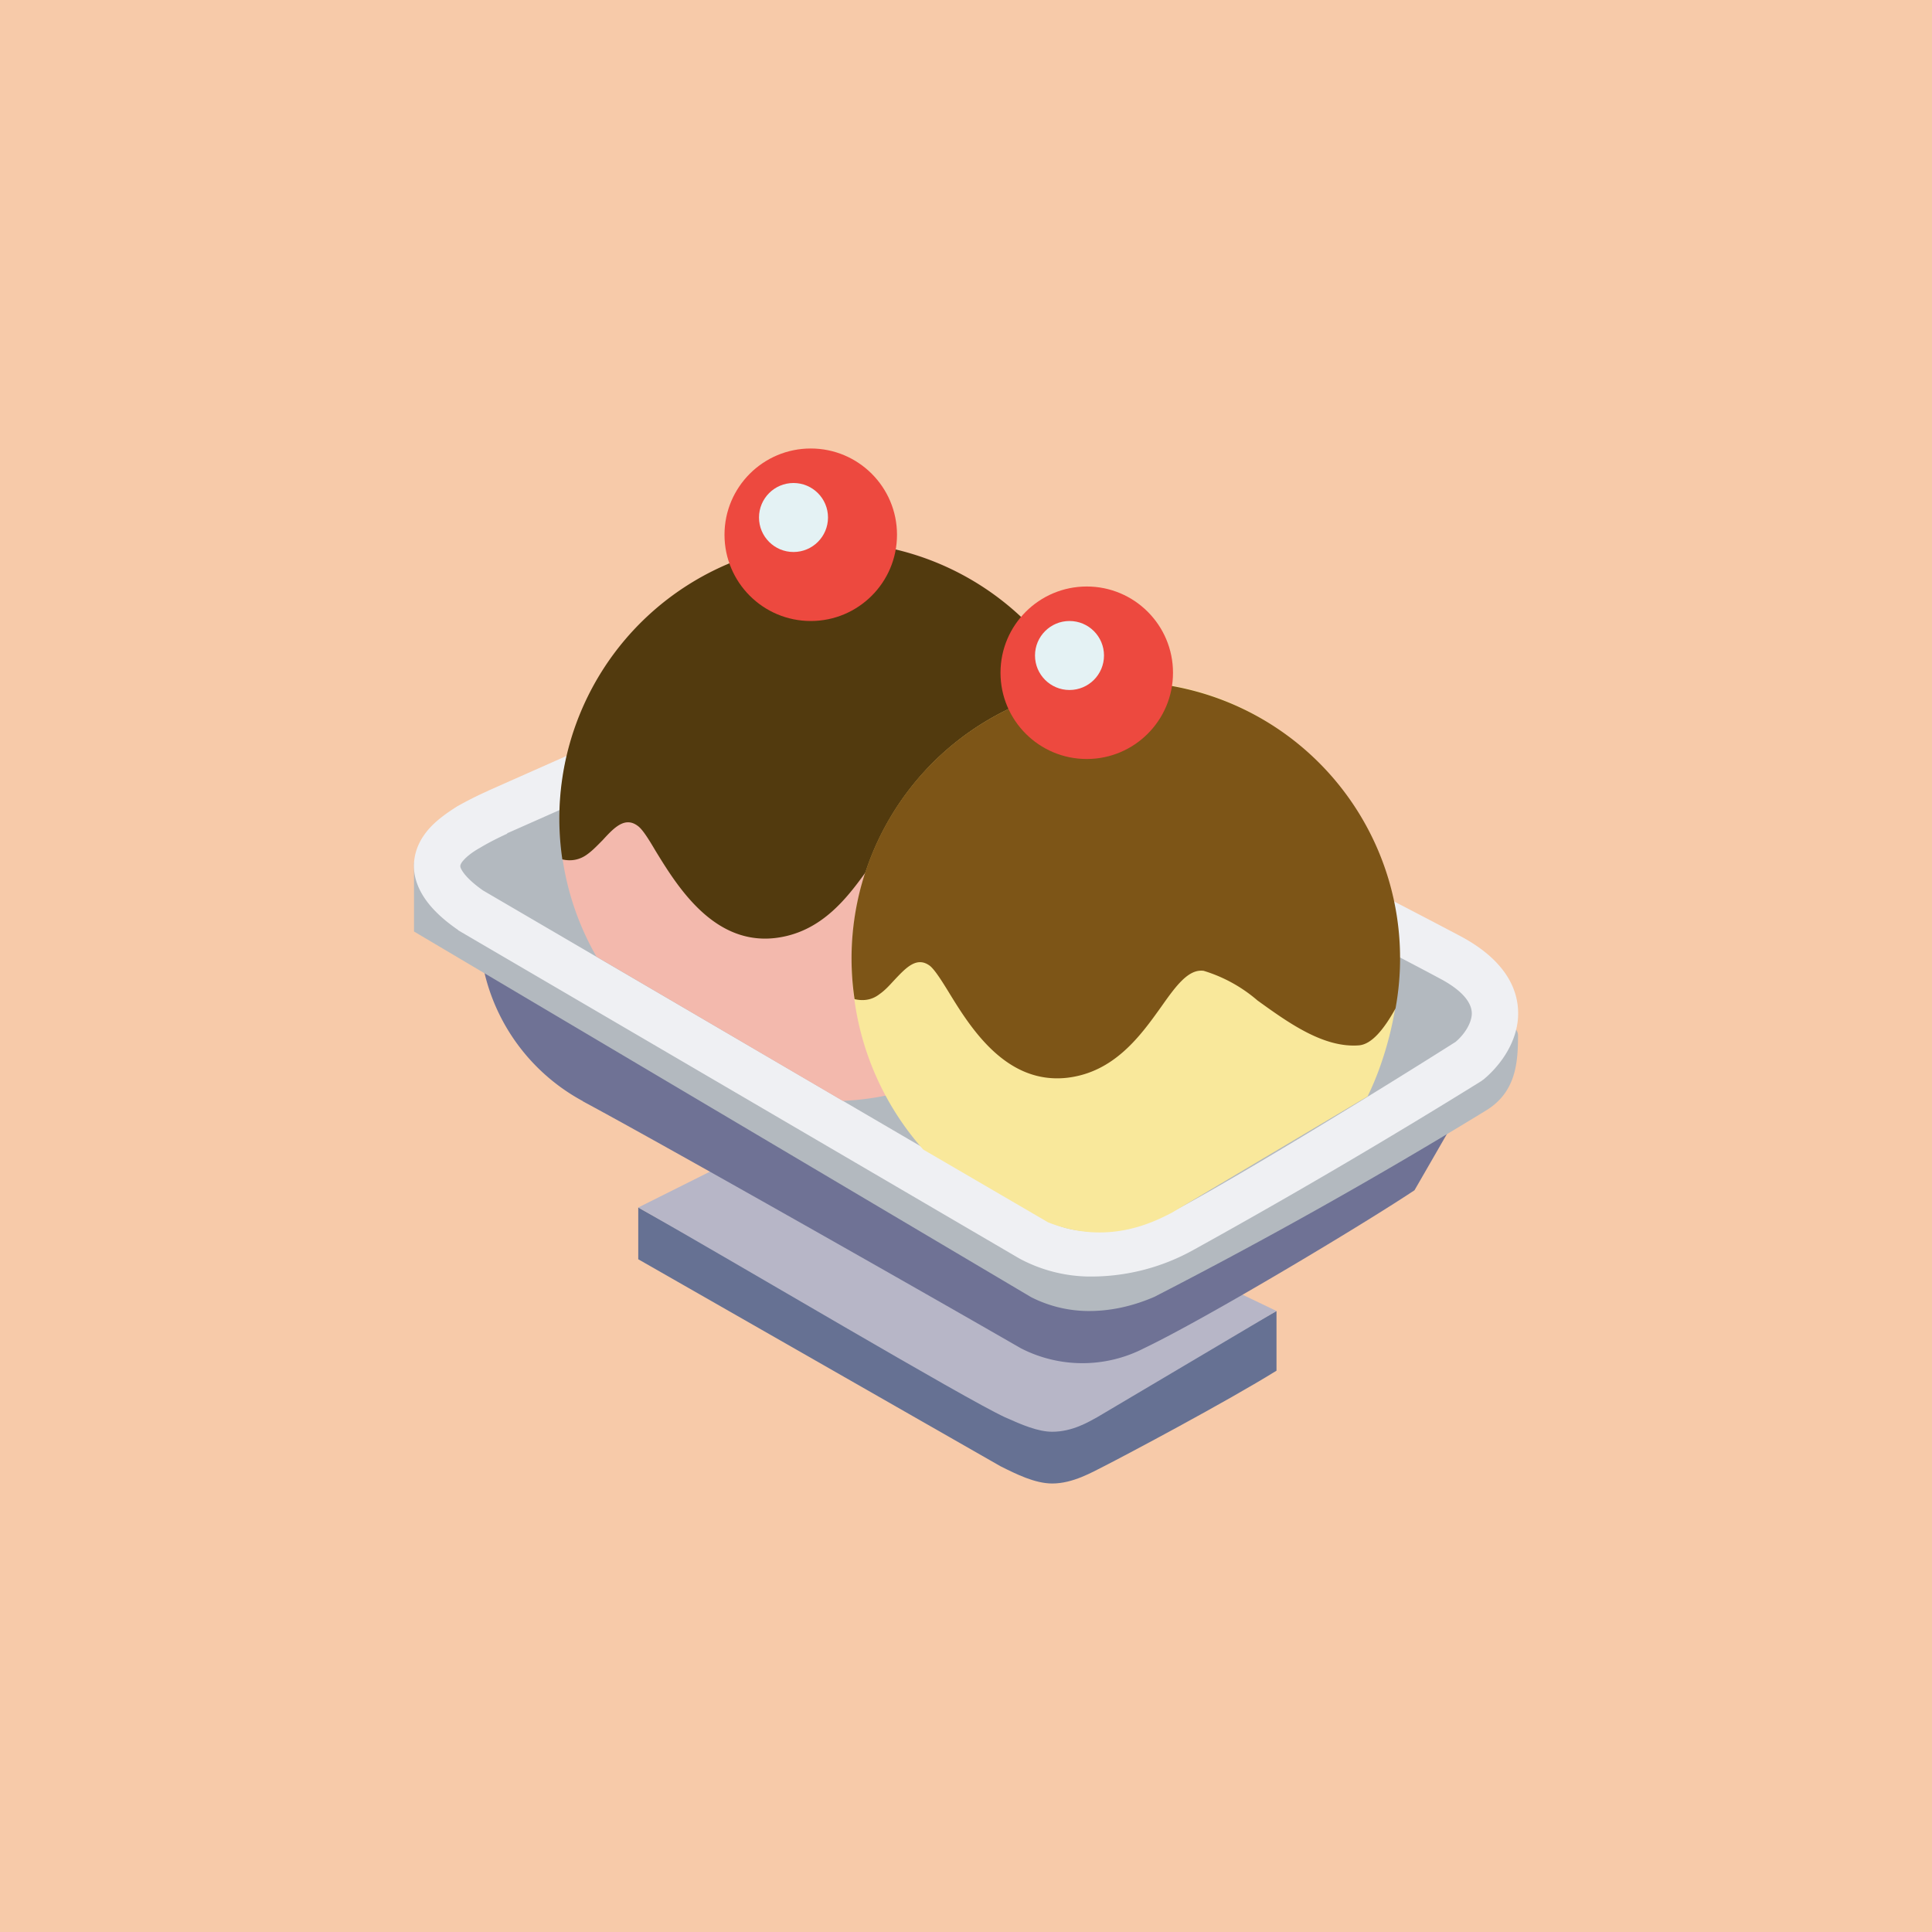 <!-- by TradingView --><svg width="56" height="56" viewBox="0 0 56 56" xmlns="http://www.w3.org/2000/svg"><path fill="#F7CAA9" d="M0 0h56v56H0z"/><path d="M18.5 36.5V35c3.09 1.7 10.1 5.68 10.96 6.1.84.44 1.85.05 2.24-.13L37 38v1.73c-1.45.9-4.37 2.45-5 2.77-.34.17-.9.5-1.5.5-.5 0-1.04-.27-1.5-.5l-10.5-6Z" fill="#667193"/><path d="m24.5 32-6 3c2.93 1.66 9.46 5.54 10.63 6.08.49.22.96.42 1.37.42.59 0 1.06-.29 1.3-.42L37 38l-12.5-6Z" fill="#B7B6C7"/><path d="M16.9 31.92A5.72 5.72 0 0 1 14 28l9.9-5.14 18.12 9.87L41 34.5c-1.5 1-6.04 3.72-7.84 4.58a3.9 3.9 0 0 1-3.57 0c-3.3-1.9-10.48-5.97-12.7-7.16Z" fill="#6F7295"/><path d="M12 27v-2l12.17-5.38C30.6 22.82 44 28.75 44 30c0 .76-.04 1.65-.93 2.19a149.17 149.17 0 0 1-9.61 5.4c-.67.29-1.33.42-1.96.41a3.7 3.7 0 0 1-1.61-.4L12 27Z" fill="#B3B9BF"/><path d="m24.92 18.14.28.14c4.86 2.5 15.11 7.78 17.16 8.87 1.15.62 1.7 1.44 1.64 2.36-.06.81-.6 1.45-1 1.78l-.03.02-.04.03a193.1 193.1 0 0 1-8.32 4.88 6.1 6.1 0 0 1-3.11.78 4.37 4.37 0 0 1-1.95-.52l-16.26-9.51-.02-.02c-.58-.4-1-.84-1.18-1.34-.2-.55-.05-1.06.22-1.43.25-.35.62-.6.93-.8.3-.17.62-.33.87-.44l.06-.03 10.75-4.77Zm-10.2 6-.03.03c-.26.12-.52.25-.77.4-.27.15-.44.3-.53.42-.06.09-.05.12-.04.16.04.1.18.33.65.66l16.32 9.54c.48.33 1.95.7 3.78-.29 2-1.07 6.2-3.66 8.09-4.86.25-.21.45-.52.47-.79.01-.17-.04-.58-.93-1.05-1.99-1.07-11.88-6.16-16.85-8.72l-10.15 4.5Z" fill="#EFF0F3"/><path d="M24.43 31.91a8.03 8.03 0 0 0 7.67-8.1c0-4.48-3.55-8.1-7.94-8.1a8.02 8.02 0 0 0-6.87 12.02l7.14 4.18Z" fill="#F3B9AD"/><path d="M31.99 25.17c-.35.64-.71 1.05-1.06 1.07-1.03.08-2.06-.65-2.94-1.29a4.3 4.3 0 0 0-1.56-.87c-.45-.06-.8.44-1.23 1.05-.6.84-1.36 1.9-2.74 2.06-1.78.2-2.83-1.5-3.46-2.53-.2-.34-.37-.61-.5-.71-.38-.3-.7.04-1.03.4-.14.14-.28.29-.43.4-.26.2-.53.21-.74.16a8.02 8.02 0 0 1 7.86-9.2A8.02 8.02 0 0 1 32 25.16Z" fill="#523A0E"/><circle cx="23.5" cy="15.5" r="2.5" fill="#ED493F"/><circle cx="23" cy="15" r="1" fill="#E4F2F4"/><path d="M39.64 31.78c.54-1.1.92-2.6.92-3.92 0-4.47-3.55-8.1-7.93-8.1a8.02 8.02 0 0 0-7.94 8.1c0 2.1.79 4.02 2.07 5.46l3.62 2.11c1.72.68 3.04 0 3.57-.27l5.69-3.38Z" fill="#F9E89B"/><path d="M40.45 29.23c-.35.63-.7 1.04-1.06 1.07-1.03.08-2.05-.66-2.94-1.3a4.3 4.3 0 0 0-1.56-.86c-.44-.06-.8.43-1.23 1.04-.6.84-1.36 1.9-2.73 2.06-1.8.2-2.83-1.5-3.46-2.53-.21-.34-.38-.6-.51-.71-.38-.29-.69.04-1.03.4-.13.14-.27.3-.43.41-.25.2-.52.2-.73.15a8.02 8.02 0 0 1 7.86-9.2 8.02 8.02 0 0 1 7.82 9.47Z" fill="#7D5517"/><circle cx="31.5" cy="19.5" r="2.5" fill="#ED493F"/><circle cx="31" cy="19" r="1" fill="#E4F2F4"/></svg>